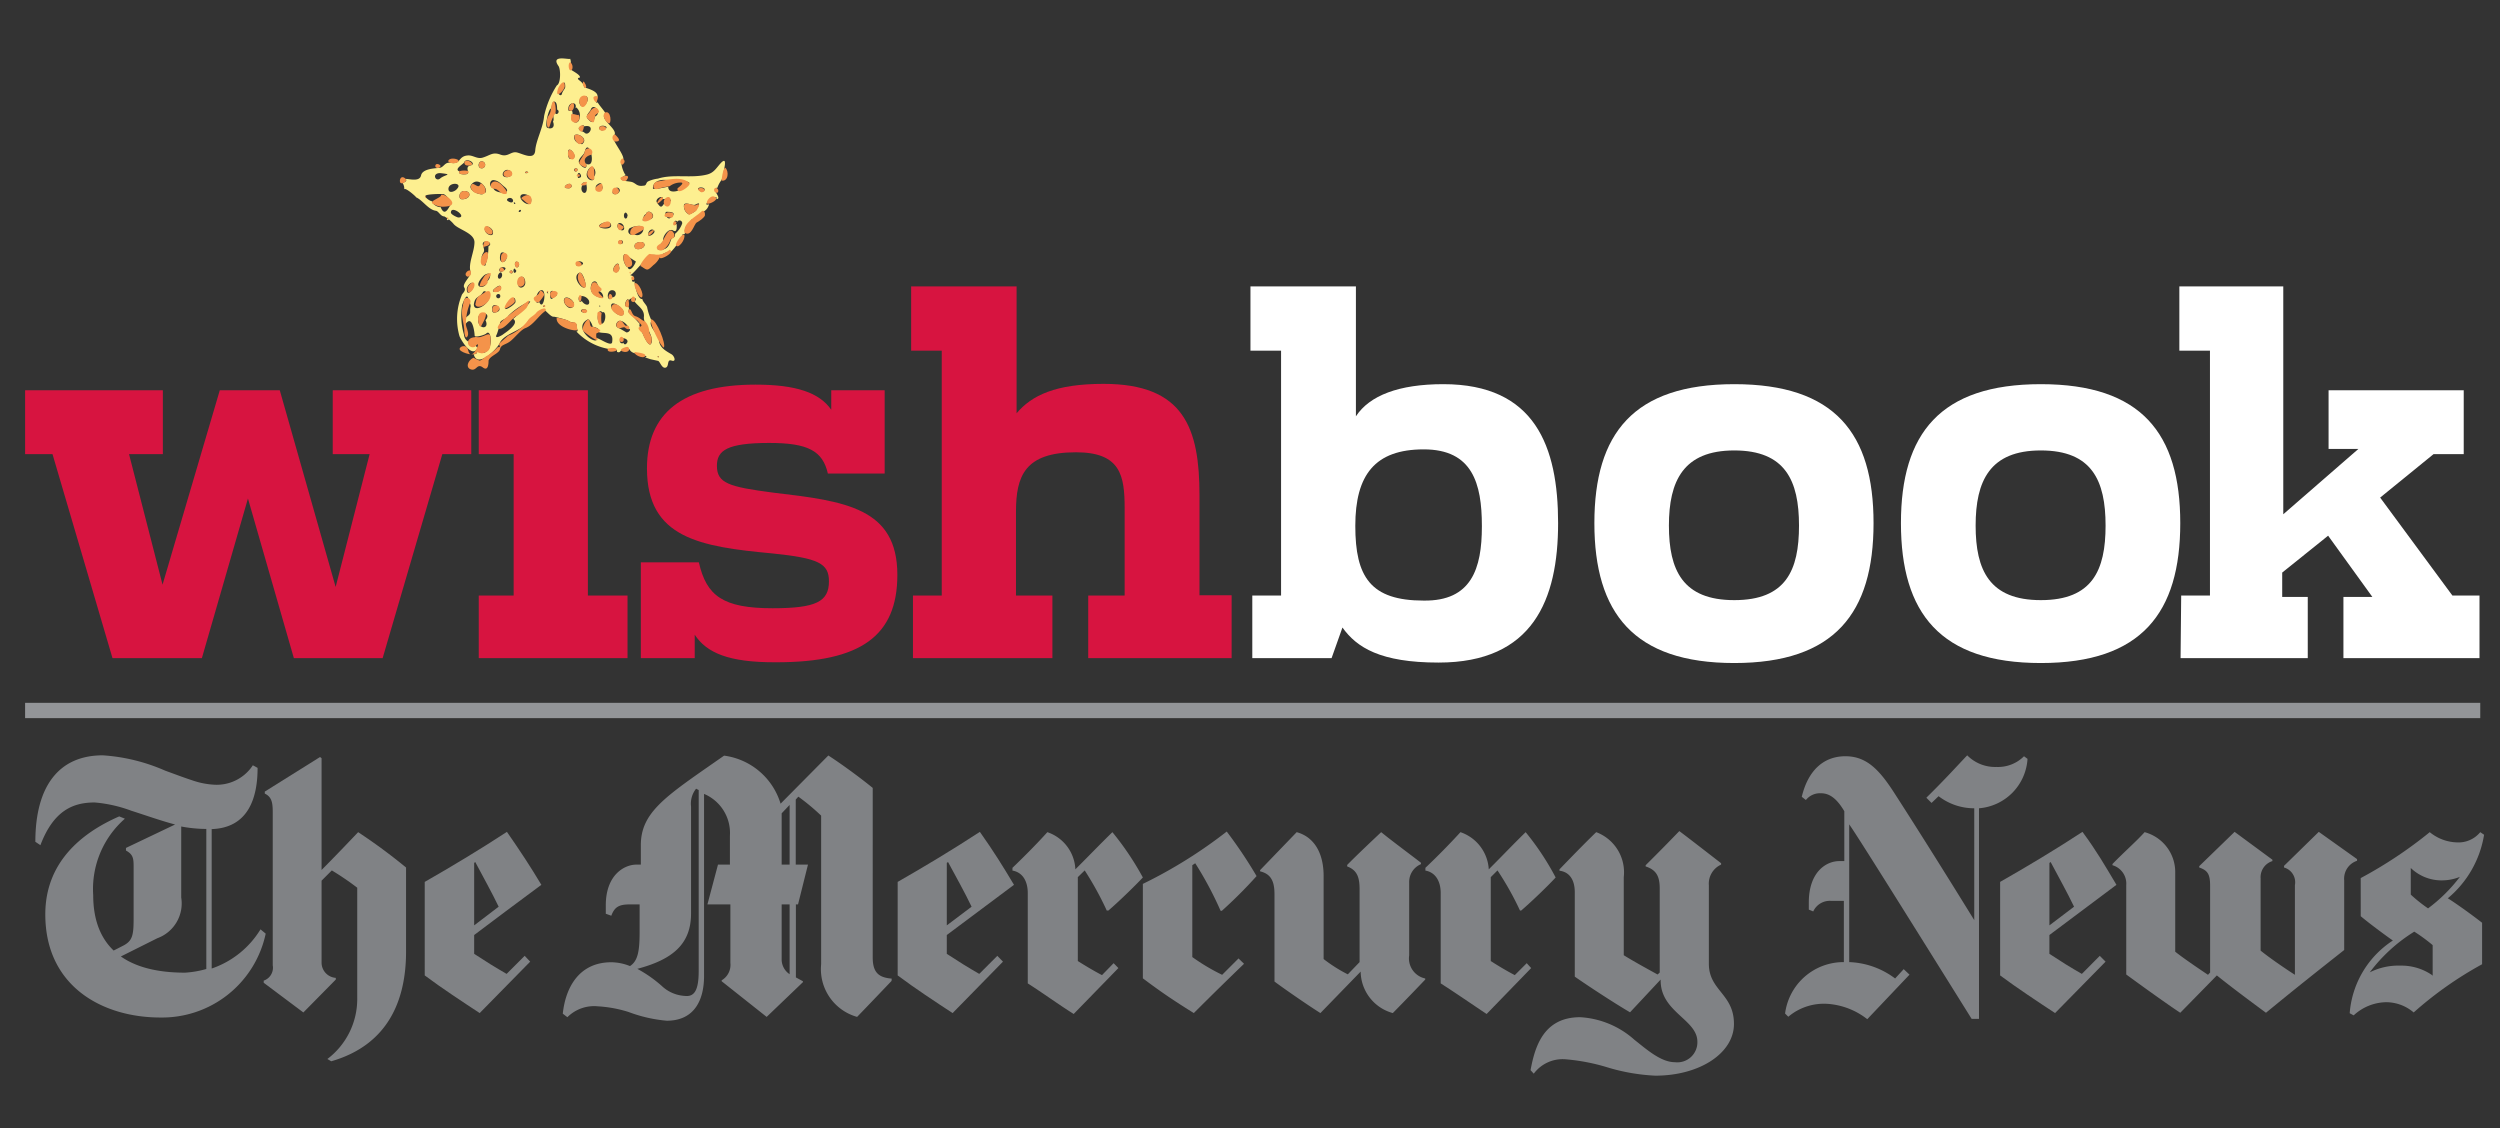 <svg xmlns="http://www.w3.org/2000/svg" viewBox="0 0 163.34 73.73"><rect x="0" y="0" width="163.34" height="73.73" fill="#333333" stroke="none"/><g id="Layer_1" data-name="Layer 1"><path d="M26.53,62.18c0,3.17-1.17,6.09-4.89,7.16l-.25-.15a4.91,4.91,0,0,0,1.95-4V58a17.91,17.91,0,0,0-1.66-1.13l-.67.67v5.35a1,1,0,0,0,.93,1V64l-2.12,2.15-2.59-1.94v-.14a.89.89,0,0,0,.59-1v-10c0-.62-.06-1-.52-1.22v-.13l3.61-2.26.1.08v7.3s.71-.7,2.39-2.47a37,37,0,0,1,3.13,2.31Z" fill="#808285"></path><path d="M17.36,61a6.92,6.92,0,0,1-6.89,5.48c-3.73,0-7.51-2-7.51-6.74,0-3.36,2.31-5.3,4.83-6.4l.37.15a6.11,6.11,0,0,0-2.07,5c0,3.15,1.84,5.06,6,5.06a6.42,6.42,0,0,0,1.39-.24V54.16A9,9,0,0,1,11.84,54v4.64a2.42,2.42,0,0,1-1.56,2.66L7.64,62.62l-.36-.44.78-.4c.57-.3.67-.64.67-1.7V56.57c0-.54-.07-.76-.5-1v-.17l3.21-1.53v0c-.94-.25-1.95-.61-2.86-.9a9,9,0,0,0-2.39-.54c-1.36,0-2.67.47-3.55,2.79L2.31,55c0-3.6,1.51-5.65,4.41-5.65a12.1,12.1,0,0,1,4.07,1c.63.23,1.21.45,1.76.63a5.22,5.22,0,0,0,1.45.29A2.82,2.82,0,0,0,16.52,50l.31.17c0,2.05-.66,3.92-3,4v9.11a6,6,0,0,0,3.19-2.56Z" fill="#808285"></path><path d="M35.37,57.81c-1.74,1.29-3,2.23-4.39,3.28v1.23c.76.5,1.39.89,2.12,1.31l1.18-1.18.36.38-3.3,3.36c-1.05-.69-2.51-1.65-3.59-2.46V57.62c1.75-1,3.63-2.13,5.37-3.27C34,55.62,34.64,56.59,35.37,57.81Zm-2.79,1.43c-.45-.94-1-1.92-1.53-2.92l-.07.06v4.08Z" fill="#808285"></path><path d="M113.29,66.9c0,1.91-2.24,3.38-5.14,3.38a12.82,12.82,0,0,1-3.15-.55,13,13,0,0,0-2.71-.52,2.35,2.35,0,0,0-2.08.94l-.21-.23c.28-1.5.83-3.46,3.24-3.46a5.81,5.81,0,0,1,3.54,1.47c.81.64,1.74,1.47,2.65,1.47a1.31,1.31,0,0,0,1.47-1.34c0-1.45-2.4-1.93-2.4-4v-.06l-2,2.14c-1-.58-2.81-1.77-3.61-2.33V58.29c0-.78-.33-1.32-1-1.4V56.8c.56-.58,1.57-1.63,2.4-2.43a2.8,2.8,0,0,1,1.8,2.94v5.1c.54.34,1.48.86,2.21,1.26l.14-.13V58.06c0-.77-.2-1.22-.92-1.45v-.08c.93-.92,1.61-1.62,2.2-2.23.59.44,1.76,1.35,2.73,2.1v.09a1.37,1.37,0,0,0-.8,1.36V63C111.67,64.73,113.29,64.94,113.29,66.9Z" fill="#808285"></path><path d="M101.64,57.33c-.52.57-1.62,1.62-2.25,2.16l-.08,0a19.67,19.67,0,0,0-1.47-2.62l-.44.44v5.48c.4.26,1.06.66,1.57.92l.78-.78.29.32-2.91,3c-.95-.63-2-1.36-3-2v-5.9c0-.81-.37-1.36-1-1.47V56.7c.74-.7,1.58-1.55,2.29-2.33a2.73,2.73,0,0,1,1.85,2.43c1-1,1.56-1.6,2.41-2.43A17.56,17.56,0,0,1,101.64,57.33Z" fill="#808285"></path><path d="M93.12,64C91.91,65.27,91,66.19,91,66.19a2.85,2.85,0,0,1-2.1-2.71l-2.63,2.71c-.78-.49-2.29-1.53-3-2.06V58.42c0-.84-.23-1.32-.94-1.49v-.08l2.39-2.48c1.07.29,1.76,1.27,1.76,2.87v5.42a9.66,9.66,0,0,0,1.58,1l.77-.8V58.13c0-.73-.11-1.26-.81-1.52v-.1c.69-.7,1.65-1.6,2.22-2.14.79.64,2,1.53,2.6,2v.09a1.26,1.26,0,0,0-.77,1.19v4.77a1.34,1.34,0,0,0,1.05,1.51Z" fill="#808285"></path><path d="M82.1,57.24a29.88,29.88,0,0,1-2.27,2.27h-.08a23,23,0,0,0-1.66-3.11l-.19.13v6a13.22,13.22,0,0,0,1.95,1.16l1.07-1.07.36.35C79.37,64.81,78,66.19,78,66.19c-1.15-.71-2.11-1.35-3.33-2.27V57.75a31,31,0,0,0,5.48-3.42A29.89,29.89,0,0,1,82.1,57.24Z" fill="#808285"></path><path d="M74.67,57.33c-.53.57-1.62,1.62-2.25,2.16l-.11,0a20.56,20.56,0,0,0-1.44-2.62l-.45.44v5.48c.41.26,1.07.66,1.58.92l.76-.78.31.32-2.92,3c-1-.63-2-1.36-3-2v-5.9c0-.81-.36-1.36-1-1.47V56.7c.73-.7,1.58-1.55,2.28-2.33a2.69,2.69,0,0,1,1.83,2.43c1-1,1.57-1.6,2.42-2.43A18.93,18.93,0,0,1,74.67,57.33Z" fill="#808285"></path><path d="M66.25,57.81l-4.39,3.28v1.23c.76.5,1.39.89,2.12,1.31l1.18-1.18.37.38-3.29,3.36c-1.06-.69-2.51-1.65-3.59-2.46V57.62c1.75-1,3.63-2.13,5.37-3.27C64.92,55.62,65.52,56.59,66.25,57.81Zm-2.77,1.43c-.45-.94-1-1.92-1.54-2.92l-.08.06v4.08Z" fill="#808285"></path><path d="M58.25,64.09C56.88,65.53,56,66.44,56,66.44A3.24,3.24,0,0,1,53.65,63V53.29a14.4,14.4,0,0,0-1.49-1.24l-.17.19v4.25h.8l-.65,2.6H52v4.77l.46.25v.06l-2.37,2.27-2.94-2.33v-.06a1.17,1.17,0,0,0,.57-1.14V59.09H46.22l.69-2.6h.78V54.6A2.77,2.77,0,0,0,46,51.87v11.9c0,1.51-.59,2.92-2.44,2.92a9.39,9.39,0,0,1-2.49-.57,8.18,8.18,0,0,0-2-.37,2.47,2.47,0,0,0-2,.71l-.3-.23c.19-1.79,1.12-3.36,3.17-3.36a3.32,3.32,0,0,1,1.22.25c.52-.33.63-1,.63-2.22V59.09h-.63c-.7,0-1,.15-1.22.74l-.36-.13c0-.19,0-.42,0-.55,0-2,1.22-2.66,2-2.66h.29V55.21c0-2,1.44-3.05,4.32-5.06l1.12-.78A4.47,4.47,0,0,1,51,52.51l3.12-3.15c.91.59,2.12,1.48,2.9,2.12V62.56c0,1.06.47,1.31,1.24,1.38Zm-6.66-7.6v-3.9l-.52.55v3.35Zm0,7.16V59.09h-.52v3.59A1.16,1.16,0,0,0,51.59,63.65Zm-5.94-.21V51.62l-.17-.09a1.57,1.57,0,0,0-.33,1.16v7c0,2-1.21,3-3.51,3.61v0a8.46,8.46,0,0,1,1.6,1.12,2.39,2.39,0,0,0,1.51.65C45.38,65.14,45.65,64.68,45.65,63.44Z" fill="#808285"></path><path d="M154,56.24a1.23,1.23,0,0,0-.84,1.28v4.55c-1.81,1.43-3.24,2.56-5.11,4.1-.76-.56-2.26-1.67-3.21-2.44l-2.39,2.44c-.8-.52-2.6-1.82-3.53-2.5V57.83a1.25,1.25,0,0,0-.9-1.3v-.08c.78-.8,1.57-1.49,2.1-2.08a2.7,2.7,0,0,1,2,2.69v5.12c.5.4,1.38,1,2.14,1.51l.14-.15V57.87c0-.72-.14-1-.71-1.19v-.09L146,54.35l2.47,1.82v.09a1.1,1.1,0,0,0-.77,1.13v4.72c.58.47,1.57,1.15,2.24,1.58l0,0V57.83a1,1,0,0,0-.71-1.15v-.11l2.27-2.22,2.5,1.78Z" fill="#808285"></path><path d="M132.47,49.58a3.45,3.45,0,0,1-3.17,3.23V66.57h-.48c-4.6-7.37-7.45-11.93-8-12.71h0v9a5.3,5.3,0,0,1,3,1.07l.56-.61.38.36L122,66.59a4.74,4.74,0,0,0-2.56-1,3.61,3.61,0,0,0-2.6.84l-.21-.21a3.85,3.85,0,0,1,3.84-3.36v-4h-.82a1.19,1.19,0,0,0-1.18.69l-.29-.12c0-.19,0-.34,0-.46,0-2,1.13-2.71,2-2.71h.32V53c-.39-.65-.85-1.17-1.51-1.17a1.17,1.17,0,0,0-1,.44l-.27-.21c.43-1.79,1.48-2.65,2.85-2.65s2.21.86,3.21,2.42c2.47,3.83,5.21,8.29,5.21,8.29h0V52.81a3.81,3.81,0,0,1-2.33-.79l-.46.44-.34-.34c1.3-1.28,2-2.07,2.67-2.77a2.56,2.56,0,0,0,1.91.76,2.4,2.4,0,0,0,1.8-.7Z" fill="#808285"></path><path d="M162.3,54.54a6.81,6.81,0,0,1-2.37,4.15c.64.4,1.72,1.19,2.24,1.6V63a24.08,24.08,0,0,0-4.47,3.15,2.78,2.78,0,0,0-1.8-.67,3.2,3.2,0,0,0-2.12.86l-.26-.14a6.23,6.23,0,0,1,2.82-4.75c-.52-.36-1.62-1.18-2.1-1.59V57.37a28.4,28.4,0,0,0,4.51-3,2.93,2.93,0,0,0,1.81.67,1.84,1.84,0,0,0,1.49-.67Zm-1.58,2.75,0,0a3.12,3.12,0,0,1-1.13.23,2.89,2.89,0,0,1-2.08-.81l0,0v1.74a9.89,9.89,0,0,0,1.13.9A10.4,10.4,0,0,0,160.72,57.29Zm-1.78,6.46v-2a11.07,11.07,0,0,0-1.2-.88,10.6,10.6,0,0,0-2.91,2.66l0,0a4.16,4.16,0,0,1,2-.44,3.54,3.54,0,0,1,2.06.61Z" fill="#808285"></path><path d="M138.28,57.81l-4.38,3.28v1.23c.76.5,1.38.89,2.12,1.31l1.17-1.18.38.38-3.3,3.36c-1.05-.69-2.5-1.65-3.59-2.46V57.62c1.76-1,3.64-2.13,5.38-3.27C137,55.62,137.55,56.59,138.28,57.81Zm-2.77,1.43c-.45-.94-1-1.92-1.53-2.92l-.08.06v4.08Z" fill="#808285"></path><line x1="1.64" y1="46.42" x2="162.05" y2="46.42" fill="none" stroke="#939598" stroke-miterlimit="10"></line></g><g id="Star"><path d="M39.72,22.79a3.8,3.8,0,0,1-2.06-1.13c.18,0,0-.2,0-.32.08-.38-.41-.21-.56-.4a6.78,6.78,0,0,0-.91-.25c-.23.07-.73-.72-.79-.43s-.77.48-.89.71c-.33.64-1.57.79-1.87,1.46-.18.4-1.47,1.67-1.69.71.13,0,.2,0,.22-.17.32.07.44.21.73-.13s.17-1.35-.13-1.05c-.08.09-.76.3-.76.13s-.14-1.41-.6-.74a.41.41,0,0,1,.08-.48c.36-.25.16-.28.26-.68,0-.17-.11-.36-.16-.54-.12-.39-.38.42-.39.44a4.35,4.35,0,0,0,.11,1.93c.07.63.65.47.89.9-.37.68-1.09-.55-1.18-.79a4.08,4.08,0,0,1,.14-2.65c0-.12.33-.3.17-.53s.49-.78.42-1c-.18-.55.24-1.3.25-1.94S29.89,15,29.61,14.6a2.21,2.21,0,0,0-.58-.46c-.25,0-.37-.35-.56-.37-.49-.07-.86-.7-1.29-.88.06,0-.78-.74-.77-.49a.66.66,0,0,0-.1-.43c.09-.08.32-.11.2-.28.26,0,.91.2,1-.23s.87-.46,1.19-.49.34-.41.76-.33c.64.12.47-.42,1.07-.48.36-.05.63.25,1,.14.5-.15.66-.39,1.16-.2s.69-.23,1.08-.14,1.15.54,1.2-.13.51-1.46.58-2.25a6.13,6.13,0,0,1,.83-2c.26-.12.26-1,.12-1.25-.59-.82.79-.38.75-.5.1.28,0,.37,0,.67,0,.07.7.37.64.57,0,0-.14,0-.13.08s.38.24.4.53c0,.07,1,.22.87.69-.33-.28,0,.64,0,.28.09.2.4.52.53.75-.5.37.95,1.09.54,1.47-.22.21.64,1.13.63,1.52-.3.08,0,.9.15,1.05-.75.42.18.37.43.46s.31.3.74.23c.2,0,.14-.18.28-.27a2.09,2.09,0,0,1,.66-.19c1-.32,2.18,0,3.22-.27.44-.12.58-.41.86-.72.49-.54.23.36.22.51,0,.55-.25.57-.42,1.08-.52,0,.4.74-.08.74.26-.44-1.12.5-.46.34-.13.41-.31.42-.59.64-.12.1-.28.33-.45.32s-.16.28-.33.35-.22.39-.22.39c.08.42-.14.11-.18.36a3.81,3.81,0,0,1-.74,1.06c0-.11-.56.12-.6.18s-.43,0-.5,0c-.42,0-.2.25-.45.31s-1,1.09-1.1,1c.07.08.18,0,.24.2-.18,0-.16.35.05.22,0,.15.19,1.24.51,1.15,0,.16.25.36.31.54a3.46,3.46,0,0,0,.3.89c-.3.29.48.95.47,1.19,0,.55.44.77.83,1,.18.11.33.52,0,.41s-.14.39-.39.46-.36-.39-.49-.44l-.5-.11c-.76-.25,0-.05-.36-.23s-.79-.05-1-.39c-.1-.18-.33-.07-.48,0s-.13.23-.35.14c.08-.27-.49-.17-.56-.12s.15-.11,0,0m-2-11.37c0,.13,0,.16.15.1s0-.29-.06-.3-.13.09-.09.2,0-.05,0,0m3,10.89c0,.08,0,.11.13.1.38-.3-.26-.53-.36-.29a.15.15,0,0,0,.23.19s-.05,0,0,0M43.32,13c0-.31-.58,0-.39.25s.26.37.43.09c0,0,1.08-.33,0-.34,0-.09,0,0,0,0M40,19.43c.29,0,.33-.46,0-.47s-.38.59-.14.59l.11-.12s0,.07,0,0M31.91,16.1c.44-.28-.51-.53-.35-.05s0,.36-.09.72c0,.2.21.88.27.46a3.37,3.37,0,0,0,.17-1.13c.11-.07,0,.14,0,0m6.14-4c-.24.43.3.79.29.18s-.43-.28-.29-.18c-.06.11-.06,0,0,0M37.6,7.06c.12-.42-.37-.39-.45-.08s.05.29.22.25c.09.24,0,.24,0,.46,0,.38.46.46.5,0a.66.66,0,0,0-.22-.67c0-.06,0,0,0,0m6.12,7.24s.66-.43-.21-.42c-.2,0,0,.51.21.42.06,0-.13,0,0,0m.48.23c-.14-.21-.27.11-.19.18a.13.13,0,0,0,.15-.05c0,.08.07.63-.23.44s-.73.42-.64.67c0,.08-.8.71-.06.58.42-.07.48-.44.57-.66s.24,0,.26-.38a1.5,1.5,0,0,0,.44-.61.17.17,0,0,0-.3-.17s.06-.08,0,0m-4.89,5.92c-.32-.36-.45.71-.1.75s.38-.9.1-.75c0,0,.07,0,0,0M38.15,8.25c0-.2-.34.12-.32.08-.09.22.25.23.36.34.29.29.75-.56,0-.42,0-.1.15,0,0,0M38,19.64c.17.32.59.39.48,0a.56.56,0,0,0-.6-.29c-.14.06-.07.5.12.33,0,.06,0,0,0,0M30,11.19c-.08.21.28.21.39.2.45,0-.11-.48.35-.58s-.27-.56-.41-.21c0,.09-.69.44-.33.59,0,.11-.14,0,0,0M42.2,14c-.13,0-.22.37-.2.41s.52-.08.58-.13c.31-.26-.26-.69-.38-.28-.1,0,0-.15,0,0m-1.14,7.48c.12-.08-.47-.75-.72-.44s.09.39.25.48l.34.2c.2,0,.33-.25.13-.24.06,0,.07,0,0,0m-3-12.09c.47-.4-.69-.92-.54-.34.08.35.59.41.54.34s0,0,0,0M35.23,19.73c.27.65.53-.8.15-.77s-.51,1.07-.15.77c0,0,0,0,0,0M41,17.45c.16.43.54-.26.54-.37a8.09,8.09,0,0,1-.71-.48c-.26.11,0,.81.17.85s-.09,0,0,0m-9.28,3.47c.44-.49-.43-.66-.48-.12-.07.75.79.76.48.12,0,0,.07.14,0,0M27.8,12.79c-.14,0,.25.36.44.36,0,.2.37.41.55.38.3.75.57-.12.69-.19s-.35-.64-.51-.66-1.11,0-1.17.11,0-.07,0,0m11-1.24c.28-.3-.09-1-.4-.4s.53.85.4.4c.07-.07,0,.15,0,0m-7,6.86c.25-.19.39-.71-.1-.47-.14.07-.61.6-.4.76s.56-.11.5-.29,0,.12,0,0m9.65-3.09c.5.25.91-.63.22-.56a1.36,1.36,0,0,0-.54.16c-.22.28.07.51.32.4.12.07,0,0,0,0M38.29,10.7c.78.37.16-1.84-.09-.77-.05.22-.53.48-.34.76s.55.43.43,0c.06,0,0,.06,0,0m.58-3.07c.52-.26-.11-.94-.27-.46-.05.14-.37.39-.22.58.34.4.4.24.49-.12,0,0,0,.06,0,0m-7.28,5c.51,0-.26-1.2-.78-.58-.36.43.79.83.78.58.13,0,0,.06,0,0m.64-.34c.06.4,1.39.44.71-.09-.23-.19-.35-.37-.66-.42s-.36.45-.05.51c0,.05-.21,0,0,0m6.94,6.74c.09-.41,0-.08-.15-.49-.07-.22-.29-.17-.36,0-.33.81.75,1,.75.9a.42.42,0,0,0-.24-.4s.07,0,0,0M36.4,7.16c0-.14,0-.5-.18-.52s-.13.39-.26.48-.38,1.12-.21,1.22.56.08.38-.4c.12-.19-.09-.4.15-.54.12.17.35-.14.12-.24,0,0,.07,0,0,0m4.67,12.91c.09.14-.11.3.07.39a2.47,2.47,0,0,1,.28.28s.39.44.41.45c-.19-.09.16.59.14.55s.45,1.13.6.65-.55-1.21-.5-1.69-.38-.68-.61-1c.28-.31-.23-.31-.39-.06,0-.37-.51.48,0,.41,0,0-.15,0,0,0M39,22.1c.18,0,1,.62,1,.22.11-.77-.63-.46-.94-.65.22-.16-.17-.31-.34-.32,0-.11-.21-.55-.34-.47-.92.51.33,1.54.6,1.34,0,0,0-.09,0-.12h0m-5.45-1.27c.16-.11,1.21-1.1,1.1-1.15a4.62,4.62,0,0,0-1.4.93c-.08.24-.53.26-.56.5,0,.06-.17.65-.21.73-.21.38.34.07.42,0s1.11-.7.65-1c.09-.06.07.05,0,0M45,12c.29-.21-1.36-.24-1.58-.25-.4,0-.77.15-.76.56,0,.12.92-.1,1-.11,0,.72,1.42,0,1.3-.2,0,0,.07.12,0,0m-14,7.89c0,.58,1,0,1-.49,0-.13-.27-.52-.4-.31-.23.38-.53.24-.6.8,0,0,0-.12,0,0M45,14c.11,0,.46-.18.49-.29s.44-.61-.06-.34c-.16.09-.63-.2-.74,0A.6.6,0,0,0,45,14c.08,0-.06,0,0,0m-4.25,6.41c0-.25-.78-.85-.82-.45s.83.95.82.45h0m-2.49-1.8c0-.15-.19-.91-.43-.78-.56.31.43,1.39.43.78h0m-3.55-5.56c0-.34-.67-.51-.71-.21s.73.83.71.21h0m2.13,6.58c0,.24.38.71.62.39s-.58-.88-.62-.39h0M38.4,6.48c0-.41-.66-.14-.53.28s.53,0,.53-.28,0,.15,0,0m-8.08,6c-.33,0-.42.55-.12.54.57,0,.64-.54.12-.54h0m4,6c0-.57-.49-.49-.49,0s.49.33.49,0c0-.09,0,.15,0,0m-5.56-7.17c-.58,0-.3.61,0,.35s.9-.25,0-.35h0m4.92,8.42c0-.83-.91.54-.61.46.12,0,.6-.33.61-.46h0m6.25-5c0-.35-.66-.2-.78,0s.77.33.78,0m-3-9.07c0-.6-.27,0-.35.09-.32.25.06.64.13.39s.23-.33.22-.48h0m-5.26,9.31c0,.35.6.58.54.19,0-.23-.48-.56-.54-.19,0,.14,0-.06,0,0M29.3,12.34c0,.35.45.16.56,0,.4-.42-.55-.46-.56,0h0M42.11,16c0-.29-.59-.2-.64,0-.11.45.65.29.64,0h0m-9,.76c0-.2-.35-.42-.42-.13-.15.67.4.6.42.13,0-.08,0,.21,0,0m0-5.18c.23,0,.53-.23.18-.44s-.7.43-.18.44h0m-2.61,7.32c0,.53.43,0,.46-.24,0-.44-.48,0-.46.24,0,.05,0-.12,0,0M37.11,10c0,.31.09.49.36.33s-.38-.93-.36-.33c0,.11,0-.08,0,0m-1.17,9.21c0,.55.17.24.39.12s-.39-.59-.39-.12h0m-6-5c.64,0-.48-.86-.48-.32,0,.13.43.32.48.32h0m9.43-2c-.05,0,0-.42-.35-.15s.35.65.35.15h0m-7.22,8c0,.24.12.25.31.18.54-.19-.34-.81-.31-.18,0,0,0-.09,0,0m8.06-7.52c.17,0,.41-.24.2-.4s-.63.43-.2.4c.23,0-.19,0,0,0m-7.47,6.14c0-.39-.46.05-.51.11-.16.21.47.19.51-.11,0,0,0,.1,0,0M31.47,11a.23.23,0,1,0,0-.46c-.23,0-.3.45,0,.46m8.87,3.77c0,.26.47.42.44.11s-.43-.45-.44-.11c0,.07,0-.08,0,0m.11,2.66c0-.62-.73.36-.16.36a.29.29,0,0,0,.16-.36c0-.13,0,.11,0,0m-2.65-.05c.08,0,.47-.12.2-.27s-.56.25-.2.27c.05,0,0,0,0,0m1.53-8.86c.11,0,.5-.2.17-.29s-.52.21-.17.29c.06,0,0,0,0,0m6.49,4a.24.24,0,0,0,.22-.1c.06-.28-.81-.2-.22.1,0,0-.07,0,0,0M32.53,18.05c0,.31.33.12.27-.14s-.27,0-.27.14h0m.78-5.12c-.1,0-.29.11-.11.22.41.26.41-.22.11-.22h0m3.78-.63a.23.23,0,0,0,.26-.11c0-.46-.8.11-.26.11h0m-3.45,4.95c0,.17.17.33.26.11s-.24-.41-.26-.11h0m-.9.5c.14,0,.46-.24.17-.29s-.4.29-.17.29h0m9.62-2.47c-.08.33.57-.08.36-.24s-.39.15-.36.24,0-.1,0,0m-4.23,5.16a.18.18,0,0,0,.2-.09c.06-.2-.45-.19-.36,0l.16.09s-.08,0,0,0M41,14.13a.24.24,0,0,0-.11-.24c-.17,0-.16.4,0,.39a.13.13,0,0,0,.09-.15c0-.05,0,0,0,0m-8.42,5.36c.16,0,.18-.28,0-.28a.14.14,0,1,0,0,.28h0m7.85-3.67c0,.17.29.17.29,0s-.28-.16-.29,0,0-.09,0,0m-6.69,1.85-.09-.12c-.12,0-.1.27,0,.28a.15.15,0,0,0,.1-.16h0M37.62,11a.1.1,0,0,0-.08.17c.13.15.32-.17.08-.17h0m-4.13,6.78a.09.09,0,0,0-.16-.07c-.13.13.18.23.16.07s0,.07,0,0m.55-4c0-.09-.09-.09-.14,0s.09.1.14,0,0,.07,0,0m.47-2.52c-.07-.08-.14-.08-.2,0s.21.07.2,0,0,0,0,0M35.62,20c0-.05-.09-.05-.13,0s.09.06.13,0,0,.05,0,0m.15-.94q-.09,0,0,.09t0-.09s0,0,0,0m-2.15-5.73c.06,0,.07-.06,0-.1s-.07.06,0,.1h0m-4.3,1c-.21-.16-.11.18,0,0,0,0,0,.05,0,0M43,23.36c.11-.13-.1-.12,0,0,0,0,0,0,0,0M38,12.18c0-.12,0,.13,0,0h0M39.22,20c-.08-.16-.06.17,0,0s0,0,0,0" fill="#fdef90"></path><path d="M31,23.41l.32.15c.16,0,.36-.26.52-.32a3.61,3.61,0,0,0,.62-.49.14.14,0,0,1,.1-.07c.22,0,0-.13.07-.25l.57-.5a3,3,0,0,0,1.3-1c.1-.19.41-.32.54-.5s.74-.46.59-.11c-.43.29-.79.93-1.31,1.12-.31.12-.69.64-1,.87s-.58.2-.65.5-.65.43-.75.75c0,.13,0,.73-.37.45s-.4.19-.72.14c-.48-.09-.24-.65.13-.78h0" fill="#f4934a"></path><path d="M31.05,22c.56.21,1.06-.65,1,.3,0,.29,0,.59-.31.71s-.21.09-.56,0c-.12.32-1,.05-1.13-.15s.44-.44.53,0c.22,1,1-.92.46-.2-.49.19-.74-.59,0-.63.12,0-.11,0,0,0" fill="#f4934a"></path><path d="M41.87,17.41c-.14-.12.48-.83.58-.82s.66.11.73,0c-.1.13.65-.25.55-.28.48.15-.7.77-.62.49a1.33,1.33,0,0,1-.42.52c-.42.41-.39.34-.82.07h0" fill="#f4934a"></path><path d="M44.71,15.19c-.05-.67.73-1,1.12-1.37.16-.16.25.09.23.24s-.37.39-.54.48-.36,1-.81.65c0-.06.11.07,0,0" fill="#f4934a"></path><path d="M36.37,20.78c0-.07.77.16.76.16a.38.38,0,0,0,.33.11c.3,0,.2.3.27.48s-1.42-.09-1.36-.75c0-.09,0,.06,0,0" fill="#f4934a"></path><path d="M43.37,22.7c-.15.05-1-1.65-.83-1.84.35,0,1,1.65.83,1.84s.11-.14,0,0" fill="#f4934a"></path><path d="M44.16,16c0-.16.42-.78.55-.66.1.31-.44,1-.55.66,0-.05,0,.06,0,0" fill="#f4934a"></path><path d="M41.93,19.43c-.2.06-.53-.77-.48-.92.25-.14.67.75.48.92s.09-.08,0,0" fill="#f4934a"></path><path d="M47.14,11.8s.09-.84.25-.84c.25.23.2.92-.25.84-.06,0,.22,0,0,0" fill="#f4934a"></path><path d="M39.76,8.05c-.2-.07-.45-.53-.24-.69.42-.21.45.81.24.69s0,0,0,0" fill="#f4934a"></path><path d="M46.29,13.31c-.31.07.09-.63.41-.45s-.29.44-.41.45.09,0,0,0" fill="#f4934a"></path><path d="M29.93,10.45c.18.24-.57.31-.65.07.08-.23.51-.17.65-.07s-.13-.09,0,0" fill="#f4934a"></path><path d="M40.24,9.25c-.27,0-.31-.45-.05-.46.07.09.5.44.05.46h0" fill="#f4934a"></path><path d="M41.45,23s.66.06.7.19c.08.31-.7.08-.7-.19,0-.05,0,0,0,0" fill="#f4934a"></path><path d="M40.93,11.79c-.2.14-.53-.12-.33-.22s.63-.19.33.22c-.11.08,0-.06,0,0" fill="#f4934a"></path><path d="M40.58,22.91c-.1-.13.42-.3.47-.23.2.32-.25.4-.47.23,0-.06.16.13,0,0" fill="#f4934a"></path><path d="M26.51,11.69c.11.16-.22.36-.34.26s0-.59.34-.26c.06.08-.06-.06,0,0" fill="#f4934a"></path><path d="M39.71,22.79c.08-.05.65-.15.57.12-.11.06-.65.17-.57-.12.16-.11,0,.09,0,0" fill="#f4934a"></path><path d="M30.77,17.73c0,.2,0,.32-.22.35-.35-.14.11-.57.22-.35,0,0,0-.07,0,0" fill="#f4934a"></path><path d="M37.38,4.53c-.23.29-.31-.46-.11-.46a.42.42,0,0,1,.11.46s0-.08,0,0" fill="#f4934a"></path><path d="M46.86,12.6c-.18,0-.26-.18-.16-.3s.36.16.16.3.09-.07,0,0" fill="#f4934a"></path><path d="M40.68,10.75c-.23,0-.17-.35,0-.4.17.13.17.27,0,.4s.19-.12,0,0" fill="#f4934a"></path><path d="M38.3,5.64c0,.26-.23,0-.22-.18,0-.34.21.08.22.18s0-.07,0,0" fill="#f4934a"></path><path d="M39,6.61c0,.26-.41-.27-.13-.32s.19.13.13.32c0,0,0-.1,0,0" fill="#f4934a"></path><path d="M28.78,10.83c0,.2-.37.19-.34,0s.27-.11.34,0-.07-.08,0,0" fill="#f4934a"></path><path d="M41.42,18.28c-.21.13-.23-.26-.05-.22a.17.17,0,0,1,.05.22s0-.09,0,0" fill="#f4934a"></path><path d="M41.21,17.86c-.07,0-.09,0-.07-.07s.09,0,.07.07,0,0,0,0" fill="#f4934a"></path><path d="M43.74,12.17a4.92,4.92,0,0,0-.8.18c-.37.08-.29-.45,0-.49.62-.09,1.6-.4,2.11.11.1.17-.86.85-.78.33,0,0,.46-.33.26-.37a1.15,1.15,0,0,0-.78.24c-.16,0,0,0,0,0" fill="#f4934a"></path><path d="M42.15,21a1,1,0,0,1,.26.6c0,.23.18.36.17.53,0,.89-.52-.05-.6-.36,0,0-.44-.33-.17-.42s-.08-.25-.1-.34-.93-.56-.58-.81c.14,0,.14.39.39.46s.47.32.63.34h0" fill="#f4934a"></path><path d="M30.27,19.89c0-.73.64-.37.43-.06a3.57,3.57,0,0,0-.26,1.35c0,.23.24.57.1.8s-.2-.23-.2-.28c0-.58-.3-1.18-.07-1.81,0-.15-.05.12,0,0" fill="#f4934a"></path><path d="M32.54,21.47c-.23-.32,1.69-1.58,1.92-1.78s0,.38-.08.45a3.69,3.69,0,0,1-.58.48c-.32.09-.86,1-1.26.85,0,0,.12.05,0,0" fill="#f4934a"></path><path d="M31.07,19.86c.06-.44.13-.47.49-.68.11-.07.43-.33.49,0,.11.64-1,1.18-1,.64,0-.12,0,0,0,0" fill="#f4934a"></path><path d="M38.76,21.35a2,2,0,0,1,.47.22c-.2.35-.3,0-.27.47,0,0,.13.13.06.18s-.88-.52-.94-.64.13-.59.34-.7,0,.56.34.47c.05,0-.15,0,0,0" fill="#f4934a"></path><path d="M28.82,12.76c.08-.24,1.44.69.23.74a1.17,1.17,0,0,1-.7-.15c-.46-.18.44-.4.47-.59s0,.1,0,0" fill="#f4934a"></path><path d="M44.06,15.31c0,.4-.17.17-.26.38a1.31,1.31,0,0,1-.44.61c-.24.22-.75-.12-.21-.37.22-.11.55-1.4.91-.62,0,.07,0-.06,0,0" fill="#f4934a"></path><path d="M36.28,7.4a2.79,2.79,0,0,0-.33.72c-.15.6-.35-.21-.12-.54s.14-.62.25-.85c.18-.4.28.48.2.67s0-.08,0,0" fill="#f4934a"></path><path d="M39.32,19.34a.6.6,0,0,1,.09.13c0,.07-1.08-.09-.75-.9a.19.19,0,0,1,.36,0,3.83,3.83,0,0,0,.28.29c.05.34-.46,0,0,.47,0,0-.08-.07,0,0" fill="#f4934a"></path><path d="M32.23,12.33c-.39-.08-.06-.83.53-.26,0,0,.6.58.25.61s-.4-.37-.78-.35c-.21,0,.16,0,0,0" fill="#f4934a"></path><path d="M31.39,12c.19-.13.81,1-.32.61-.19-.06-.41-.36-.26-.55s.47.37.58-.06c.09-.06,0,.09,0,0" fill="#f4934a"></path><path d="M38.87,7.63c-.07.31,0,.51-.37.23s-.06-.36.06-.58.44-.41.58,0c0,.15-.28.15-.27.35s0-.07,0,0" fill="#f4934a"></path><path d="M38.29,10.7c.12.41-.34.13-.43,0s.29-.54.34-.76a.25.25,0,1,1,.44.17c-.29.06-.59.29-.35.6,0,.06,0,0,0,0" fill="#f4934a"></path><path d="M45,14a.6.6,0,0,1-.31-.58c.11-.25.58,0,.74,0,.5-.27.07.33.07.34s-.39.27-.5.29.08,0,0,0" fill="#f4934a"></path><path d="M40.77,20.42c0,.55-.87-.1-.83-.31.09-.56.84,0,.83.31h0" fill="#f4934a"></path><path d="M38.28,18.64c0,.48-.67-.21-.5-.7s.5.55.5.7" fill="#f4934a"></path><path d="M41.51,15.32c-.49.21-.41-.44,0-.54.13,0,.52-.09.57.09s-.53.39-.6.45.07-.06,0,0" fill="#f4934a"></path><path d="M31.86,18.41c.06.18-.41.36-.5.29s.26-.69.4-.76c.69-.35,0,.37.1.47s-.06-.08,0,0" fill="#f4934a"></path><path d="M38.82,11.55c.13.45-.65.08-.4-.4.46-.86.43.42.4.4,0,.15-.1-.08,0,0" fill="#f4934a"></path><path d="M34.73,13.07c0,.63-.48,0-.64-.08s.64-.54.64.08h0" fill="#f4934a"></path><path d="M36.86,19.65c0-.42.6-.06.65.19.09.46-.64.25-.65-.19,0-.06,0,.1,0,0" fill="#f4934a"></path><path d="M31.43,21.32c-.16.15-.42-1,.18-.91.38,0-.13.79-.18.91s0-.07,0,0" fill="#f4934a"></path><path d="M38.4,6.48c0,.3-.35.82-.53.28s.53-.69.53-.28h0" fill="#f4934a"></path><path d="M31.84,16.47c.15.16-.08,1.05-.33.86s0-.9.33-.86c.08.08-.06,0,0,0" fill="#f4934a"></path><path d="M41,17.45c-.15,0-.43-.74-.17-.85s.82.89.17.85h0" fill="#f4934a"></path><path d="M35.23,19.73c-.13.11-.36-.08-.36-.23s.33-.19.38-.42.3.06.3.16-.22.37-.32.49h0" fill="#f4934a"></path><path d="M30.32,12.48c.52,0,.45.52-.12.54-.3,0-.21-.54.12-.54h0" fill="#f4934a"></path><path d="M34.28,18.44c0,.31-.49.46-.49,0s.53-.55.49,0c0,.15,0-.09,0,0" fill="#f4934a"></path><path d="M37.85,9.42c-.25-.08-.54-.72-.09-.62s.55.55.09.62c-.09,0,.07,0,0,0" fill="#f4934a"></path><path d="M40.49,21.45a.22.22,0,0,1-.15-.38c.29-.37.43.26.58.21s.27.14.14.24c-.35-.08-.08-.22-.57-.07-.06,0,.1,0,0,0" fill="#f4934a"></path><path d="M37.79,7.48c.17.16,0,.64-.29.52s-.16-.29-.19-.47.43,0,.48,0-.13,0,0,0" fill="#f4934a"></path><path d="M33.64,19.69c0,.13-.49.43-.61.46-.3.08.59-1.29.61-.46h0" fill="#f4934a"></path><path d="M42.2,14c.09-.31.46-.14.45.12s-.55.45-.65.29.18-.34.2-.41,0,.08,0,0" fill="#f4934a"></path><path d="M39.89,14.69c0,.22-.6.21-.74.13s.74-.66.74-.13" fill="#f4934a"></path><path d="M36.9,5.62c0,.29-.63.86-.47.28,0-.2.47-.87.47-.28h0" fill="#f4934a"></path><path d="M31.64,14.93c.06-.37.5,0,.54.19.06.39-.54.16-.54-.19,0-.06,0,.14,0,0" fill="#f4934a"></path><path d="M42.11,16c0,.3-.75.46-.64,0,.06-.21.64-.3.64,0h0" fill="#f4934a"></path><path d="M33.15,16.75c0,.15-.36.62-.41.26-.1-.68.45-.55.41-.26s0-.08,0,0" fill="#f4934a"></path><path d="M33.15,11.57c-.33,0-.35-.37,0-.45s.5.46,0,.45h0" fill="#f4934a"></path><path d="M30.54,18.89c0-.28.5-.68.46-.24,0,.24-.46.77-.46.24,0-.12,0,.05,0,0" fill="#f4934a"></path><path d="M37.11,10c0-.51.49,0,.45.22-.07.4-.51.13-.45-.22,0-.08,0,.11,0,0" fill="#f4934a"></path><path d="M39.34,21.15c-.3.35-.31-.57-.31-.63,0-.22.2-.16.28-.07a2.07,2.07,0,0,0,0,.7c-.07.08-.07-.2,0,0" fill="#f4934a"></path><path d="M35.94,19.23c0-.35.6-.24.48,0s-.45.41-.48,0h0" fill="#f4934a"></path><path d="M43.52,14.17c-.21,0-.09-.39.34-.28.14,0,.17.14.11.26s-.22.08-.45,0c-.06,0,.08,0,0,0" fill="#f4934a"></path><path d="M39.38,12.27c0,.5-.8.21-.35-.14s.3.14.35.14h0" fill="#f4934a"></path><path d="M32.16,20.22c0-.41.6-.3.45,0s-.46.26-.45,0c0-.09,0,0,0,0" fill="#f4934a"></path><path d="M37.37,7.23c-.39.09-.18-.38,0-.48s.18.37,0,.48.06,0,0,0" fill="#f4934a"></path><path d="M43.43,13c.56-.54.5.82,0,.42a.38.38,0,0,1,0-.42c.09-.1,0,.11,0,0" fill="#f4934a"></path><path d="M40.22,12.7c-.32,0-.27-.45,0-.44a.22.22,0,1,1,0,.44c-.19,0,.23,0,0,0" fill="#f4934a"></path><path d="M32.75,18.84c0,.3-.67.32-.51.11,0-.06.55-.5.51-.11,0,.1,0,0,0,0" fill="#f4934a"></path><path d="M31.47,11c-.28,0-.21-.47,0-.46a.23.23,0,1,1,0,.46" fill="#f4934a"></path><path d="M40.34,14.8c0-.35.27-.05.39,0s-.3.51-.39,0c0-.08,0,.07,0,0" fill="#f4934a"></path><path d="M30,11.2c.13-.09.87-.1.55.14-.11.08-.64.1-.55-.14s0,.09,0,0" fill="#f4934a"></path><path d="M40.45,17.46a.29.29,0,0,1-.16.36c-.58,0,.17-1,.16-.36h0" fill="#f4934a"></path><path d="M31.65,16.17c-.19,0,0-.33,0-.38a.26.26,0,0,1,.28,0c.24.24-.23.3-.31.34s.08-.05,0,0" fill="#f4934a"></path><path d="M37.8,17.41c-.28,0-.26-.41,0-.33s.28.34,0,.33h0" fill="#f4934a"></path><path d="M39.33,8.55c-.15,0-.34-.29,0-.31s.38.31,0,.31c0,0,.06,0,0,0" fill="#f4934a"></path><path d="M30.59,10.82c-.18,0-.26-.09-.25-.22.13-.33.9.23.25.22-.08,0,.05,0,0,0" fill="#f4934a"></path><path d="M45.82,12.56c-.59-.31.28-.38.22-.1a.24.24,0,0,1-.22.1c-.07,0,0,0,0,0" fill="#f4934a"></path><path d="M43.32,13c-.87.89,0-.53,0,0-.09.08,0-.09,0,0" fill="#f4934a"></path><path d="M38.15,8.25c0,.06-.07.55-.28.27s.26-.42.28-.27,0-.1,0,0" fill="#f4934a"></path><path d="M37.09,12.3c-.54,0,.25-.57.26-.12a.22.22,0,0,1-.26.12h0" fill="#f4934a"></path><path d="M33.64,17.25c0-.3.38-.15.26.11s-.26.06-.26-.11h0" fill="#f4934a"></path><path d="M32.74,17.75c-.19,0-.09-.22,0-.28s.4.3,0,.28h0" fill="#f4934a"></path><path d="M41.07,19.66a.81.81,0,0,1,0,.41c-.5.07,0-.78,0-.41,0,.12,0-.05,0,0" fill="#f4934a"></path><path d="M42.36,15.28c0-.09.29-.29.36-.24s-.44.57-.36.24c0-.1,0,.07,0,0" fill="#f4934a"></path><path d="M40.71,22.31a.15.15,0,0,1-.23-.18c.1-.29.38,0,.23.18-.05,0,0-.07,0,0" fill="#f4934a"></path><path d="M41.46,19.72c-.22.06-.3-.13-.16-.3s.28.17.16.3.07-.08,0,0" fill="#f4934a"></path><path d="M38.26,12.1c-.85.13.42-.55,0,0-.07,0,0,0,0,0" fill="#f4934a"></path><path d="M38,19.33c0-.09,0,.4-.12.37s-.11-.58.12-.37c0,.11,0,0,0,0" fill="#f4934a"></path><path d="M38.12,20.44,38,20.36c-.09-.21.42-.2.36,0a.18.18,0,0,1-.21.09c-.07,0,.05,0,0,0" fill="#f4934a"></path><path d="M39.84,19.2c.18,0,.23.35.06.35s-.18-.2-.06-.35-.05.06,0,0" fill="#f4934a"></path><path d="M40.38,15.82c0-.18.29-.19.29,0s-.33.19-.29,0,0,.07,0,0" fill="#f4934a"></path><path d="M44.2,14.53c0,.05-.09.27-.19.18s.05-.39.19-.18c0,.05,0,0,0,0" fill="#f4934a"></path><path d="M37.62,11c.2,0,.11.21,0,.21s-.11-.21,0-.21h0" fill="#f4934a"></path><path d="M33.49,17.77c0,.12-.17.11-.19,0s.19-.14.19,0,0-.05,0,0" fill="#f4934a"></path><path d="M37.86,11.39c.06.13,0,.18-.13.14s0-.16.13-.14,0,0,0,0" fill="#f4934a"></path><path d="M34.51,11.26c0,.07-.22.05-.2,0s.13-.08.2,0h0" fill="#f4934a"></path><path d="M35.62,20c0,.08-.09.08-.13,0s.09-.07.13,0,0,0,0,0" fill="#f4934a"></path><path d="M27.8,12.79q.07.11,0,.12c-.05,0,0-.09,0-.12s0,0,0,0" fill="#f4934a"></path><path d="M35.78,19c.06,0,.06.06,0,.09s-.06-.06,0-.09,0,0,0,0" fill="#f4934a"></path><path d="M33.62,13.28s0-.07,0-.1,0,.07,0,.1h0" fill="#f4934a"></path><path d="M29.31,14.25c-.1.18-.2-.16,0,0,0,.05,0,0,0,0" fill="#f4934a"></path><path d="M43,23.36c-.09-.12.12-.13,0,0,0,0,0,0,0,0" fill="#f4934a"></path><path d="M3.43,29.67H1.64V25.5h9v4.17H8.43l2.19,8.53,3.74-12.7h3.92l3.65,12.85,2.22-8.68H21.74V25.5h9.05v4.17H28.9L25,43h-5.8l-3-10.43L13.19,43H7.35Z" fill="#d71440"></path><path d="M31.28,38.91h2.28V29.67H31.28V25.5h7.13V38.91H41V43H31.28Z" fill="#d71440"></path><path d="M45.39,41.47V43H41.87V36.74h3.79c.5,2.2,1.58,3,4.82,3,2.84,0,3.68-.43,3.68-1.76,0-1.17-.68-1.51-3.68-1.82-4.75-.44-8.21-1-8.21-5.56,0-3.58,2.28-5.47,7.1-5.47,2.65,0,4.17.53,4.94,1.64V25.5H57.8v5.44H54.09c-.34-1.48-1.29-2-3.83-2-2.77,0-3.42.5-3.42,1.49,0,1.14.77,1.38,3.7,1.76,4.7.55,8.09,1,8.09,5.37,0,4-2.41,5.71-7.9,5.71C47.58,43.29,46.16,42.64,45.39,41.47Z" fill="#d71440"></path><path d="M59.65,38.91h1.88v-16h-2V18.71h6.89V27c1-1.18,2.56-1.92,5.68-1.92,5.28,0,6.27,2.91,6.27,7.29v6.52h2.1V43H71.1V38.91h2.38V33.22c0-2.13-.25-3.67-3.18-3.67-3.36,0-3.92,1.57-3.92,3.89v5.47h2.38V43H59.65Z" fill="#d71440"></path><path d="M87.71,41,87,43H81.82V38.91H83.7v-16h-2V18.71h6.89V27.2c.89-1.36,2.81-2.1,5.71-2.1,6,0,7.5,4.08,7.5,9.08s-1.64,9.11-7.81,9.11C90.18,43.29,88.64,42.3,87.71,41Zm9.11-6.64c0-2.78-.62-5-3.8-5s-4.47,1.66-4.47,5,1,4.88,4.47,4.88C96.14,39.28,96.82,37.15,96.82,34.4Z" fill="#fff"></path><path d="M104.17,34.18c0-5.86,2.56-9.08,9.14-9.08s9.1,3.22,9.1,9.08-2.53,9.14-9.1,9.14S104.17,40.05,104.17,34.18Zm13.37.16c0-2.94-.9-4.91-4.23-4.91s-4.27,2-4.27,4.91.9,4.87,4.27,4.87S117.54,37.27,117.54,34.34Z" fill="#fff"></path><path d="M124.2,34.18c0-5.86,2.57-9.08,9.14-9.08s9.11,3.22,9.11,9.08-2.53,9.14-9.11,9.14S124.2,40.05,124.2,34.18Zm13.37.16c0-2.94-.89-4.91-4.23-4.91s-4.26,2-4.26,4.91.9,4.87,4.26,4.87S137.57,37.27,137.57,34.34Z" fill="#fff"></path><path d="M142.51,38.91h1.88v-16h-2V18.71h6.79V33.6l4.91-4.27h-1.95V25.5h8.83v4.17H159l-3.49,2.84,4.72,6.4H162V43h-8.89V39H155L152.11,35l-3,2.41V39h1.67V43h-8.31Z" fill="#fff"></path></g></svg>